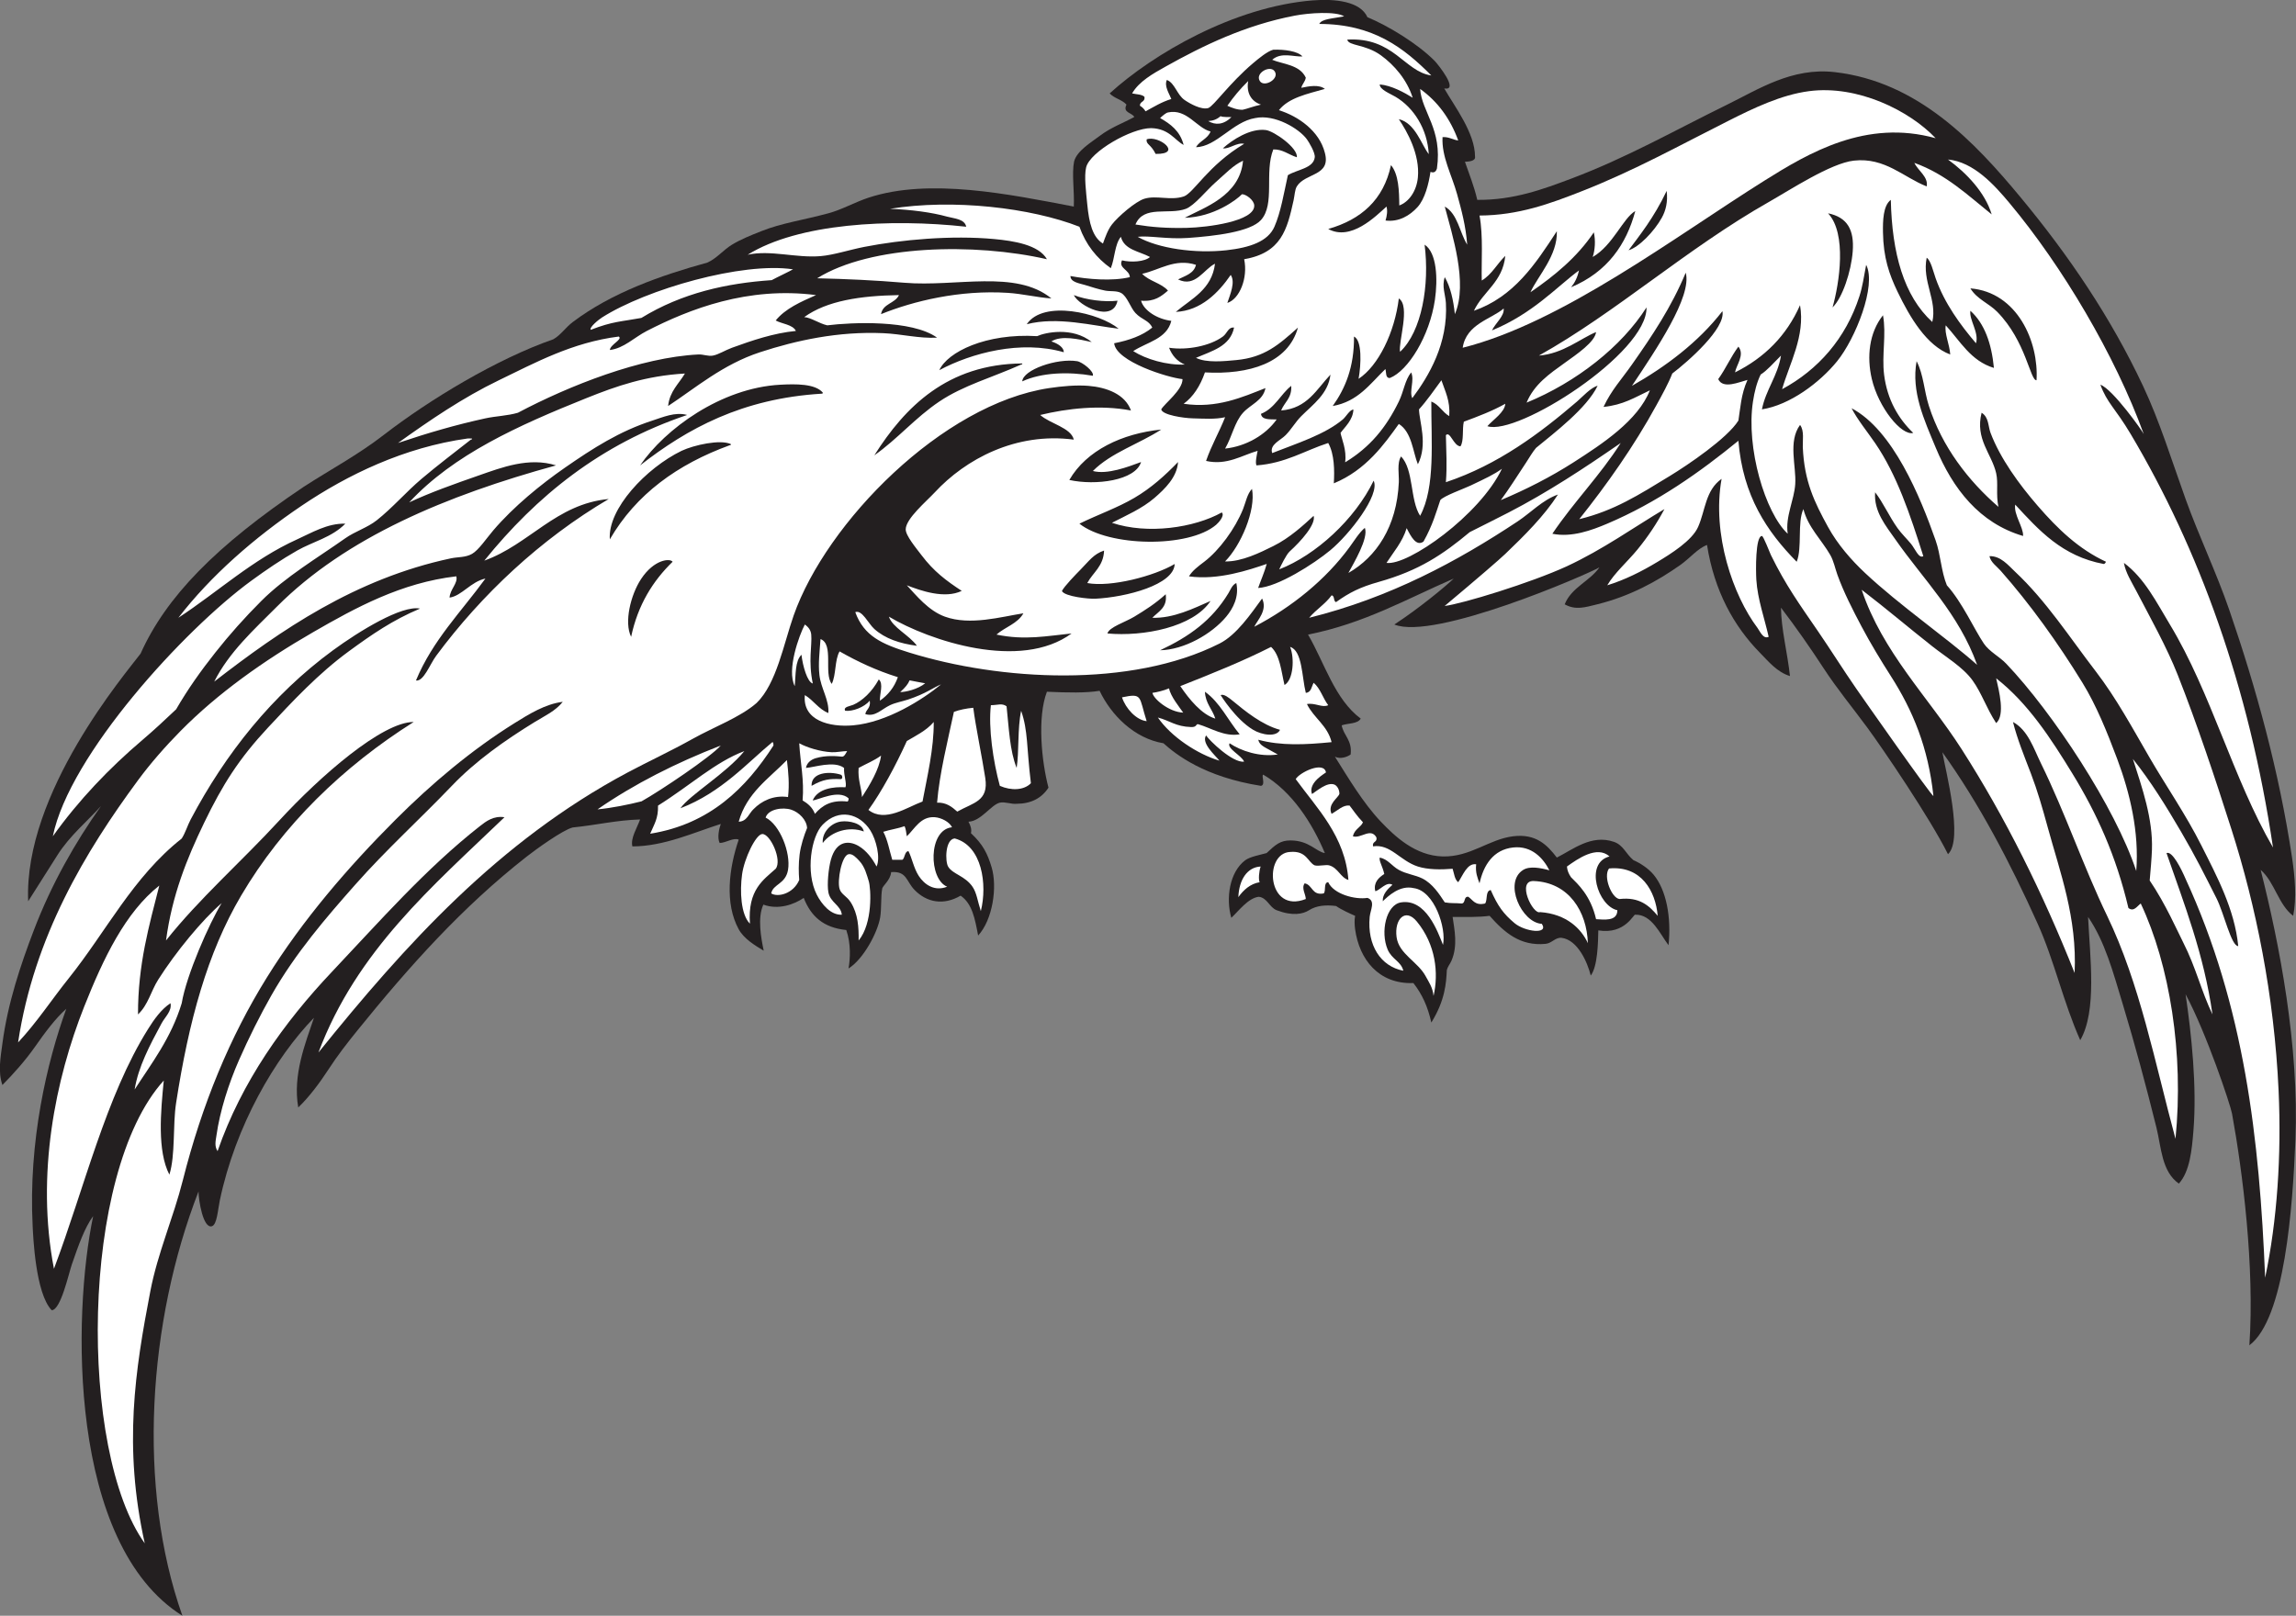 <?xml version="1.0" encoding="UTF-8" standalone="no"?>
<svg
   xmlns:dc="http://purl.org/dc/elements/1.1/"
   xmlns:cc="http://creativecommons.org/ns#"
   xmlns:rdf="http://www.w3.org/1999/02/22-rdf-syntax-ns#"
   xmlns:svg="http://www.w3.org/2000/svg"
   xmlns="http://www.w3.org/2000/svg"
   viewBox="0 0 741.387 521.853"
   height="521.853"
   width="741.387"
   xml:space="preserve"
   id="svg2"
   version="1.1"><rect x="0" y="0" width="741.387" height="521.853" fill="#808080" stroke="none"/><defs
     id="defs6" /><g
     transform="matrix(1.333,0,0,-1.333,0,521.853)"
     id="g10"><g
       transform="scale(0.1)"
       id="g12"><path
         id="path14"
         style="fill:#231f20;fill-opacity:1;fill-rule:evenodd;stroke:none"
         d="m 5278.01,1047.03 c -41.96,29.47 -42.49,88.2 -54.3,135.74 -24.83,100.07 -51.97,201.23 -81.44,298.64 -23.81,78.71 -43.35,152.25 -84.16,211.75 4.57,-97.22 21.99,-228.05 -19.01,-298.63 -41.39,93.12 -62.45,191.95 -103.16,282.35 -67.16,149.15 -141.4,290.53 -230.75,415.36 7.65,-44.28 51.58,-211.81 13.57,-247.04 -43.32,87.18 -158.43,256.47 -195.47,306.77 -35.68,48.44 -73,93.46 -105.88,143.89 -32.43,49.71 -66.84,99.03 -103.16,146.6 0.32,-51.27 15.93,-110.77 21.72,-165.61 -30.81,9.19 -51.57,34.83 -73.31,57.01 -62,63.25 -110.03,148.54 -127.59,260.62 -23.25,-8.81 -40.89,-31.78 -65.16,-48.86 -55.84,-39.31 -121.24,-75.33 -200.89,-95.02 -29.9,-7.39 -52.37,-14.63 -78.74,0 16.61,41.32 60.37,55.47 84.16,89.59 -29.25,-17.19 -400.32,-178.22 -496.81,-138.46 58.7,38.27 122.49,90.89 143.89,111.31 -113.72,-49.18 -216.89,-108.9 -352.93,-135.74 40.55,-69.85 64.43,-156.38 127.6,-203.61 -7.56,-13.26 -30.86,-10.78 -46.15,-16.3 5.04,-25.72 25.8,-35.71 21.71,-70.58 -8.59,-6.31 -24.89,-11.77 -38.01,-5.43 31.94,-50.58 67.74,-111.62 111.31,-157.45 34.21,-36 83.7,-82.41 149.31,-84.16 67.57,-1.83 112.17,41.65 171.04,48.86 55.37,6.79 82.24,-20.83 105.88,-51.58 38.95,19.48 83.73,56.97 138.45,38.01 22.63,-7.84 28.69,-29.04 47.08,-44.33 16.3,-7.04 35.85,-19.62 48.87,-35.21 30.8,-36.95 43.23,-103.08 36.13,-170.86 -20.95,27.62 -40.43,74.95 -80.49,73.93 -3.54,3.37 -24.01,-48.79 -89.59,-38 -0.67,-30.01 -1.52,-87.02 -18.33,-109.45 -8.05,32.32 -31.47,85.95 -70.15,91.37 -15.31,1.96 -23.85,-12.99 -39.12,-14.51 -62,-6.13 -100.11,27.83 -135.74,67.88 -27.14,-3.63 -58.79,-2.74 -89.59,-2.72 4.44,-31.19 12.93,-69.41 -2.71,-105.87 -3.91,-9.11 -8.99,-13.42 -11.34,-23.21 -1.57,-31.59 -4.23,-72.91 -37.53,-126.79 -8.67,39.29 -22.47,68.71 -43.43,95.7 -84.35,-3.13 -131.17,57.67 -141.18,130.31 -1.18,8.59 -2.13,22.32 0,32.58 -11.22,4.87 -32.75,14.48 -46.15,23.79 -25.19,3.2 -47.57,1.2 -65.57,-10.26 -14.5,-9.22 -39.63,-14.66 -78.31,0.04 -17.62,6.82 -23.12,30.57 -43.45,32.57 -25.91,-3.1 -49.13,-35.04 -66.43,-51 -13.43,47 -4.77,110.09 33.35,139.31 11.56,8.67 35.75,13.09 52.09,17.58 21.98,20.68 33.38,30.82 58.3,30.64 45.2,-0.32 61.74,-27.38 82.87,-30.64 -30.33,71.93 -79.1,148.94 -149.32,190.04 -5.2,-2.9 6.4,-24.66 -5.42,-27.15 -136.89,21.54 -205.87,75.86 -236.19,103.16 -70.84,11.81 -126.63,68.11 -154.75,127.13 -32.58,-5.43 -77.1,-4.58 -127.59,-2.25 -23.92,-62.32 -12.76,-169.93 3.77,-232.41 -16.44,-25.48 -42.27,-38.93 -77.08,-39.07 -12.24,-1.47 -28.59,5.51 -40.72,2.71 -21.1,-4.85 -45.88,-45.18 -76.02,-46.14 5.2,-9.58 8.26,-18.78 5.97,-27.76 29.25,-27.21 40.31,-49.91 50.13,-82.68 14.34,-47.85 2.5,-127.31 -32.65,-165.37 -7.73,40.24 -14.07,77.04 -42.45,96.63 -41.91,-24.54 -82.13,-16.12 -111.31,13.57 -20.88,21.25 -18.63,46.47 -57.01,43.43 -1.4,-19.86 -21.65,-33.66 -21.72,-40.71 -3.38,-16.87 -1.4,-48.54 -4.81,-68.87 -6.14,-36.64 -40.66,-101.59 -76.7,-123.89 4.27,23.22 6.1,59.84 -5.42,93.24 -55.96,5.57 -85.73,33.63 -103.1,77.8 -23.03,-15.9 -61.35,-29.72 -97.74,-16.29 -14.75,-31.65 -5.6,-81.01 0.85,-111.65 -20.93,12.52 -47.84,28.67 -60.58,51.92 -34.39,62.79 -23.67,148.15 0,217.19 -12.83,5.52 -30.34,-7.62 -46.15,-8.15 -6.37,12.83 -1.34,34.98 2.72,46.16 -65.4,-20.68 -137.25,-54.22 -214.09,-54.44 -5.12,19.69 11.42,44.9 18.62,65.3 -57.93,-1.78 -102.6,-13.17 -163.47,-19.45 -24.13,-6.26 -88.19,-52.5 -110.73,-70.14 -157.72,-123.51 -285.475,-267.16 -409.94,-420.81 -25.305,-31.23 -48.988,-61.72 -70.586,-95.01 -20.707,-31.94 -47.179,-67.56 -73.301,-92.31 -13.914,78.41 17.274,155.65 38.012,217.19 -94.715,-97.37 -190.265,-262.07 -228.051,-442.52 -4.902,-23.419 -6.718,-58.419 -19.004,-62.443 -21.285,-6.961 -32.484,62.673 -32.574,84.163 C 358.469,712.668 331.387,312.324 441.824,0 164.824,173.82 175.453,728.438 225.676,968.313 205.117,940.539 189.973,897.277 174.133,851.563 166.313,829.016 147.301,740.793 125.258,740.254 85.769,780.918 80.305,920.605 79.109,943.867 68.555,1149.57 113.805,1341.46 160.559,1470.55 c -26.567,-23.53 -51.985,-57.97 -76.016,-92.31 -23.191,-33.12 -52.352,-65.66 -78.731,-92.3 -11.16,32.15 -4.348,67.65 0,100.45 13.07,98.71 44.461,191.45 76.012,274.2 42.91,112.54 100.563,213.51 162.895,301.34 -30.485,-34.31 -76.082,-71.91 -105.887,-119.45 -24.074,-38.41 -42.902,-67.27 -70.578,-111.31 -11.242,263.11 237.476,553.6 272.312,600.06 61.43,136.93 181.789,260.91 395.532,404.43 64.539,41.67 130.98,77.09 192.754,124.88 111.638,86.35 275.098,184.88 411.468,232.29 18.44,10.53 29.2,28.21 47.34,41.91 94.09,71.02 212.88,112.81 325.78,143.88 22.72,9.99 38.89,30.81 59.72,43.43 21.69,13.15 45.86,22.73 70.59,32.58 50.02,19.96 101.2,26.73 162.89,43.44 33.53,9.09 64.44,27.11 97.74,38.01 147.31,48.23 340.82,8.12 496.81,-21.72 1.69,37.15 -5.28,79.75 0.71,109.31 6.85,25.84 40.72,45.81 61.73,61.73 28.49,21.59 58.44,31.69 84.16,46.15 -6.66,11.04 -28.69,10.07 -19,29.86 -10.6,12.03 -29.97,15.28 -40.73,27.15 105.55,96.17 301.38,209.96 491.38,225.33 54.42,4.41 115.91,-2.14 133.03,-40.72 48.6,-19.93 121,-63.53 162.89,-105.87 7.06,-7.14 60.5,-73.41 23.16,-66.66 23.93,-42.18 74.92,-108.03 74.55,-165.49 1.77,-10.82 -15.73,-11.83 -24.41,-12.19 10.34,-30.39 22.27,-59.19 29.86,-92.3 88.11,-0.97 160.67,26.18 228.05,51.58 134.02,50.5 249.76,116.55 377.37,179.17 75.83,37.22 157.07,90.63 260.61,78.73 201.19,-23.12 338.22,-168.39 450.68,-304.06 116.62,-140.7 218.02,-290.48 295.9,-456.09 40.69,-86.5 69.18,-179.61 103.18,-274.2 32.25,-89.76 74.74,-178.32 105.88,-268.76 65.34,-189.92 120.9,-392.3 152.02,-599.98 7.18,-47.9 11.36,-98.37 2.71,-141.17 -35.77,26.85 -44.88,81.94 -78.72,111.31 45.4,-178.95 93.46,-426.47 84.18,-654.37 -6.62,-162.73 -25.66,-433.511 -111.53,-497.496 12.95,190.02 -16.3,420.456 -42.06,561.516 -3.94,21.19 -61.67,194.35 -112.48,289 14.16,-96.17 27.84,-223.46 18.99,-331.21 -3.79,-46.23 -8.63,-98.2 -35.29,-127.6 v 0" /><path
         id="path16"
         style="fill:#ffffff;fill-opacity:1;fill-rule:evenodd;stroke:none"
         d="m 3119.72,3490.38 c -9.69,-43.78 -17.15,-89.7 -32.58,-124.88 -15.52,-35.4 -58.74,-50.64 -116.73,-57.01 -75.64,-8.3 -164.8,4.31 -214.48,32.57 26.88,3.64 71.69,-6.33 122.18,-2.71 64.8,4.64 150.54,14.63 176.46,43.44 34.75,38.63 7.77,115.53 29.86,171.03 22.93,0.56 36.07,-12.29 57.01,-19 3.06,22.43 -54.99,63.16 -74.77,65.89 -37.61,5.19 -81.75,-23.8 -104.4,-44.17 15.13,-2.62 33.94,14.98 51.58,10.86 -88.01,-52.51 -122.17,-119.54 -146.62,-127.61 -31.87,-10.51 -65.75,3.48 -95.01,-5.43 -21.89,-6.66 -64.37,-43.8 -78.72,-62.44 -10.16,-13.17 -16.16,-30.84 -21.72,-46.14 -24.97,14.96 -33.67,49.57 -38.01,95.02 -2.87,29.98 -7.92,68.36 -2.72,89.59 9.25,37.74 109.49,95.18 157.46,95.01 43.81,-1.15 56.92,-29.2 78.72,-40.72 -8.57,33.85 -32.14,51.02 -57,65.15 6.04,5.71 13.9,12.48 19.01,13.58 45.9,9.91 69.52,-37.78 103.16,-46.15 -6.62,-17.83 -26.36,-22.51 -35.29,-38.01 49.49,0.74 88.95,61.77 143.62,70.58 47.09,9.98 106.37,-25.62 125.15,-51.57 4.4,-6.11 20.29,-31.91 19,-43.44 -3.03,-27.04 -42.7,-29.55 -65.16,-43.44 z m -320.36,51.58 c 67.46,-1.01 7.43,46.04 -21.71,35.3 -1.92,-12.69 9.91,-11.17 21.71,-35.3 v 0" /><path
         id="path18"
         style="fill:#ffffff;fill-opacity:1;fill-rule:evenodd;stroke:none"
         d="m 3087.14,3742.86 c 14.19,-18.15 -24.5,-41.05 -35.28,-24.44 -12.28,18.9 23.75,39.18 35.28,24.44 v 0" /><path
         id="path20"
         style="fill:#ffffff;fill-opacity:1;fill-rule:evenodd;stroke:none"
         d="m 3054.57,3661.41 c -20.61,-4.72 -33.11,-10.12 -44.52,-12.48 -12.73,-0.3 -25.62,4.52 -36.94,9.68 15.58,22.4 31.33,41.13 50.52,59.91 -5,-28.34 7.11,-49.27 30.94,-57.11 v 0" /><path
         id="path22"
         style="fill:#ffffff;fill-opacity:1;fill-rule:evenodd;stroke:none"
         d="m 2750.5,3370.92 c 20,47.92 80.65,22.44 122.18,38.01 20.6,7.73 50.71,45.59 71.08,63.43 26.06,22.83 42.2,41.08 67.37,53.31 -7.41,-85.21 -93.83,-113.48 -141.18,-138.45 70.08,1.58 126.24,43.94 138.46,57 9.15,0.65 29.34,-13.83 29.86,-27.14 1.53,-38.74 -114.62,-53.21 -162.89,-54.3 -49.87,-1.13 -85.46,1.71 -124.88,8.14 v 0" /><path
         id="path24"
         style="fill:#ffffff;fill-opacity:1;fill-rule:evenodd;stroke:none"
         d="m 3771.28,3354.63 c -51.78,-79.43 -103.78,-158.64 -200.9,-192.74 22.39,47.29 69.83,69.54 76.01,133.02 -19.83,-19.07 -32.61,-45.2 -57,-59.73 -1.26,43.56 3.91,108.25 -5.43,157.47 94.42,0.53 170.34,28.41 249.76,59.72 127.29,50.18 236.65,111.21 355.64,171.04 58.05,29.18 125.18,61.73 192.76,70.58 117.85,15.45 243.15,-46.99 306.77,-114.02 -168.2,46.75 -306.78,-34.99 -415.37,-103.17 -217.43,-136.52 -489.93,-344.09 -730.29,-404.51 8.43,57.81 70.14,69.5 99.26,95.14 2.2,-18.51 -20.36,-35.72 -28.33,-53.11 99,40.62 157.64,106.17 210.7,145.3 -3.47,-16.46 -10.07,-29.76 -19.02,-40.72 88.09,37.02 134.05,104.35 155.48,184.6 -29.58,-16.68 -54.01,-83 -103.17,-111.31 5.65,16.73 7.19,40.4 2.72,59.74 -40.67,-60.77 -96.1,-105.77 -153.56,-145.2 17.76,39.32 66.04,88.75 63.97,147.9 z m 266.04,97.74 c -30.88,-65.52 -67.36,-110.13 -92.29,-143.88 25.02,7.31 61.83,45.3 80.48,78.77 9.77,17.54 14.94,38.48 11.81,65.11 v 0" /><path
         id="path26"
         style="fill:#ffffff;fill-opacity:1;fill-rule:evenodd;stroke:none"
         d="m 396.742,1296.8 c -7.488,-75.3 -16.199,-170.58 13.574,-228.05 14.872,47.61 7.887,119.45 16.289,173.75 30.774,198.82 75.637,363.31 157.461,502.25 100.973,171.44 247.289,313 418.084,420.79 -75.861,0.36 -226.56,-131 -325.771,-238.9 -91.383,-99.37 -194.539,-189.79 -274.199,-290.49 14.617,109.62 50.457,198.38 92.297,285.06 44.683,92.58 84.492,155.33 154.746,230.76 59.031,63.36 122.054,130.9 195.468,184.61 56.176,41.08 105.914,75.55 172.719,103.68 -43.914,8.94 -147.422,-54.6 -210.726,-100.97 C 659.348,2231.35 546.355,2089.04 461.902,1929.36 453.926,1914.28 449.48,1897.81 440.188,1883.2 321.93,1789.8 257.766,1658.38 165.98,1543.84 126.156,1494.14 88.637,1436.87 43.816,1389.1 c 38.723,256.72 163.45,463.02 290.493,635.27 30.574,41.46 66.39,82.19 103.156,119.45 90.277,91.49 200.969,169.99 320.351,238.91 103.903,59.97 214.395,120.36 347.504,135.74 4.66,-16.48 -15.33,-31.7 -16.3,-51.58 29.55,4.11 51.63,38.75 86.88,46.15 -58.29,-80.17 -127.71,-149.2 -168.32,-247.05 18.67,-2.87 33.67,39.2 48.87,59.73 109.91,148.41 253.06,282.89 418.08,380.07 -127.55,-11.83 -192.15,-110.09 -301.34,-149.31 125.75,155.68 280.75,282.12 491.38,352.93 -28.88,8.14 -59.43,-5.6 -84.16,-13.58 -80.07,-25.85 -144.4,-67.32 -211.75,-114.02 -58.29,-40.41 -124.5,-94.35 -173.75,-152.03 -16.31,-19.1 -35.49,-47.95 -51.59,-57.01 -16.04,-9.04 -33.61,-7.03 -51.58,-10.86 -230.912,-49.26 -411.326,-173.49 -572.83,-298.63 35.961,71.55 96.383,126.09 152.031,181.88 167.543,168 411.129,269.36 675.989,342.08 -65.32,20.53 -130.95,-4.77 -187.32,-24.44 -59.1,-20.62 -116.91,-41.09 -168.317,-65.15 107.567,116.08 264.137,186.32 428.947,252.48 73.99,29.7 143.92,54.03 238.9,59.73 -14.75,-25.07 -36.84,-42.81 -40.72,-78.74 66.27,43.6 132.52,100.87 222.62,130.31 87.91,28.74 189.32,50.96 298.63,46.16 44.84,-1.97 86.02,-13.16 130.31,-10.86 -60.94,43.88 -206.96,37.19 -266.05,29.86 -19.93,4.54 -39.7,19.02 -55.82,19.94 55.23,39.78 136.13,51.78 229.57,53.36 -9.43,-20.43 -39.26,-20.47 -43.44,-46.15 78.26,31.67 190.57,59.01 306.77,51.58 36.07,-2.31 71.16,-11.14 105.88,-13.57 -86.2,70.68 -231.15,27.49 -355.64,38.01 -72.79,6.14 -139.77,9.15 -211.76,10.85 129.61,81.14 381.52,86.21 556.55,46.16 -19.68,34.98 -80.71,44.5 -127.6,48.87 -102.9,9.58 -225.02,-1.36 -314.92,-19.01 -36.18,-7.1 -73.79,-19.59 -105.29,-22.31 -59.48,-5.14 -121.8,15.54 -177.06,3.31 122.01,76.11 344.47,88.12 529.4,67.87 -3.8,19.11 -29.09,19.68 -46.16,24.43 -37.33,10.4 -87.7,17.05 -138.45,19 153,24.72 341.48,2.48 458.81,-43.43 15.48,-43.34 41.63,-76.01 76.01,-100.46 9.86,23.63 9.22,57.75 24.43,76.02 8.13,-31.69 44.65,-34.99 70.58,-48.87 -12.68,-11.76 -46.71,-13.54 -67.86,-8.14 -9.43,-19.21 18.41,-22.67 19,-40.72 -43.55,-10.33 -102.17,-5.03 -143.88,2.72 -0.27,-14.96 22.77,-17.87 35.29,-21.73 14.96,-4.59 32.93,-10.47 48.86,-13.57 12.19,-2.37 27.35,0.11 38.01,-5.43 15.33,-7.96 23.08,-36.01 35.29,-48.87 16.35,-17.19 32.19,-17.13 40.73,-35.29 -23.92,-19.52 -56,-30.88 -92.31,-38 4.64,-44.45 130.51,-83.46 165.6,-86.88 0.3,-26.69 -43.43,-58.82 -51.57,-73.3 2.6,-13.73 54.57,-21.2 76.01,-21.72 27.52,-0.66 54.49,-2.82 78.73,2.72 -14.42,-36.28 -33.16,-68.2 -46.16,-105.88 50.61,-11.56 87.36,13.89 124.9,24.43 -1.96,-10.05 -6.24,-28.4 -2.73,-35.29 70.77,5.24 116.27,35.77 173.76,54.29 15.09,-27.05 15.37,-66.7 13.56,-97.73 78.3,32.17 122.92,95.77 157.46,143.89 31.7,-19.68 34.09,-68.12 46.16,-97.74 24.68,48.46 3.26,103.95 2.72,133.03 18.56,20.4 38.17,48.62 54.29,70.58 8.78,-26.52 21.6,-48.99 19,-86.87 -16.76,9.48 -24.54,27.94 -43.43,35.29 -0.54,-95.05 10.32,-207.32 -27.15,-276.91 -24.8,38.54 -15.12,111.57 -46.14,143.89 -10.41,-15.91 -4.63,-44.1 -5.45,-62.44 -4.74,-108.05 -54.76,-181.23 -122.15,-219.91 12.4,23.23 49.58,84.53 39.86,109.27 -13.62,-11.19 -25.79,-31.3 -37.16,-46.83 -57.33,-78.27 -139.24,-145.14 -230.76,-192.75 8.02,16.43 32.67,40.09 19,68.36 -27.43,-37.36 -61.66,-88.19 -103.15,-109.08 -215.72,-108.63 -531.56,-90.18 -752.01,-21.72 -65.81,20.44 -109.14,39.71 -130.31,97.74 16.11,6.8 31.77,-27.88 46.15,-40.73 26.17,-23.39 61.41,-35.23 103.16,-40.72 -18.48,25.86 -59.07,44.07 -67.87,70.58 98.65,-58.69 318.7,-131.79 442.52,-40.72 -59.5,-5.98 -113.22,-17.12 -181.89,-2.71 20.61,18.29 51.32,26.5 65.15,51.58 -54.57,-8.52 -128.88,-30.24 -190.04,-8.15 -39.86,14.41 -69.5,51.46 -92.3,76.02 33.83,-13.23 91.62,-33.52 133.02,-13.57 -37.58,24.7 -67.53,46.86 -97.73,86.87 -13.01,17.24 -38.26,47.21 -38.01,62.44 0.43,25.82 50.25,67.67 70.59,89.59 74.21,79.99 195.96,146.21 336.64,127.6 -7.04,29.17 -57.5,38.42 -81.45,59.73 66.09,15.94 145.33,25.06 219.9,10.86 -14.33,39.72 -59.11,56.13 -103.16,59.72 -29.08,2.37 -64.01,-0.78 -95.02,-5.43 -258.47,-38.74 -539.68,-325.27 -618.98,-551.11 -24.23,-68.98 -41.34,-164.75 -89.59,-211.75 -39.54,-34.74 -104.37,-58.67 -154.75,-86.88 -52.93,-29.64 -108.2,-55.21 -157.45,-81.45 -313.18,-166.85 -539.174,-418 -749.299,-678.7 92.922,247.33 277.139,403.39 450.659,570.12 -26.56,4 -44.35,-9.66 -59.73,-21.72 -131.13,-102.98 -242.148,-230.01 -358.351,-352.93 -116.258,-122.98 -218.602,-266.2 -276.906,-434.38 -8.211,12.3 -4.504,25.39 -2.723,38.01 8.449,59.8 29.793,126.09 54.297,181.89 24.008,54.67 51.531,109.57 78.734,157.47 58.227,102.48 133.18,189.11 203.613,268.76 74.645,84.43 157.076,159.07 233.476,238.91 58.18,60.81 128.51,110.19 200.9,154.74 23.78,14.64 50.3,26.57 67.87,48.87 -42.5,-5.3 -81.67,-29.72 -116.74,-51.58 C 1142.22,2097.82 1045.41,2016.04 958.715,1929.36 844.027,1814.67 733.891,1687.11 646.516,1546.56 557.02,1402.63 489.379,1239.33 442.898,1055.18 419.859,963.918 381.949,878.996 364.172,786.406 327.191,593.879 298.43,410.625 350.637,175.449 190.984,397.402 193.004,1072.36 396.742,1296.8 Z M 1920.94,3262.34 c -6.42,-4.07 -40.03,-19.89 -51.53,-26.23 -108.59,-7.43 -216.51,-30.7 -315.76,-91.57 -47.17,-8.77 -69.7,-8.06 -122.55,-28.81 -4.45,5.52 18.57,24.4 27.15,29.87 107.59,68.51 339.86,135.22 462.69,116.74 z m 55.84,-62.45 c -36.84,-16.24 -74.51,-32.71 -97.74,-61.51 14.43,-8.2 41.73,-9.88 48.87,-25.36 -53.7,-5.14 -106.45,-23.19 -154.75,-40.73 -16.07,-5.83 -32.64,-16.49 -46.15,-19 -11.88,-2.21 -23.16,3.31 -35.29,2.72 -139.5,-6.88 -312.74,-75.39 -437.09,-141.18 -24.79,-7.42 -53.7,-8.11 -78.73,-13.57 -71.58,-15.62 -138.96,-35.19 -211.755,-59.73 76.735,54.93 156.905,109.84 244.335,152.03 87.18,42.08 177.68,91.76 290.49,105.89 9.88,-7.07 -20.31,-18.94 -21.72,-32.58 33.72,3.85 59.29,30.59 89.59,46.15 103.48,53.12 244.61,108.25 409.94,86.87 z m -833.46,-347.5 c 0.5,-2.31 -1.06,-2.56 -2.71,-2.71 -37.28,-29.25 -81.53,-62.9 -119.46,-95.02 -37.689,-31.93 -70.212,-70.11 -108.587,-100.45 -22.602,-17.87 -52.719,-26.97 -76.016,-43.44 -67.016,-47.36 -145.031,-93.45 -203.613,-152.03 -40.235,-40.23 -76.903,-81.36 -111.301,-124.88 -35.301,-44.66 -66.434,-88.31 -95.028,-137.68 -26.734,-25.36 -54.121,-50.84 -81.437,-74.07 -80.141,-68.15 -154.422,-145.55 -217.195,-233.48 40.312,197.49 318.492,500.62 480.535,618.98 35.68,26.07 72.836,51.41 111.301,73.3 38.011,21.63 84.144,31.84 116.738,65.16 -43.543,1.17 -81.488,-22.12 -116.738,-38.01 -107.762,-48.61 -192.25,-127.46 -287.766,-190.04 78.605,101.99 183.926,194.03 298.625,271.48 111.41,75.23 248.555,141.52 401.792,162.89 3.56,0.5 7.3,-0.38 10.86,0 z M 536.965,1726.64 c -30.067,-48.96 -85.262,-173.82 -96.777,-242.52 -25.493,-84.24 -73.161,-145.73 -114.028,-209.04 8.852,55.06 36.617,107.15 65.156,160.17 8.707,16.18 25.395,29.65 21.719,48.87 -22.543,-14.63 -39.777,-39.28 -54.301,-62.44 C 256.316,1258.32 203.879,1034.7 130.691,840.703 c -44.093,228.587 3.7,459.877 73.301,635.277 46.61,117.45 99.77,228.38 181.891,293.2 -24.578,-96.68 -51.844,-190.68 -51.574,-312.21 24.695,23.3 31.238,56.29 48.867,84.16 42.094,66.58 107.078,145.5 153.789,185.51 z m 2561.815,808.72 c 4.07,8.71 16.87,35.75 25.33,43.4 26.95,24.36 63.95,65.63 58.06,86.31 -23.84,-21.88 -57.83,-53.59 -97.74,-73.3 -31.88,-15.74 -76.2,-38.02 -116.94,-37.28 37.7,37.83 75.18,123.5 65.36,175.74 -11.54,-11.37 -15.24,-32.76 -21.72,-48.87 -19.22,-47.79 -57.81,-100.11 -94.03,-127.6 -14.31,-10.86 -28.75,-21.47 -36.96,-35.36 70.83,-9.98 145.34,15.51 188.36,30.11 -5.86,-21.16 -15.03,-41.49 -20.82,-58.28 47.28,2.39 134.7,58.13 174.87,91.43 46.27,38.35 121.18,134.16 104.97,168.57 -45.52,-93.84 -140.08,-180.4 -228.74,-214.87 z m -128.37,-114.63 c 16.5,19.82 31.64,48.43 24.43,81.45 -9.86,-4.04 -14.23,-16.55 -19.01,-24.43 -39.99,-66.09 -95.26,-105.43 -165.6,-138.46 57.76,1.12 124.79,38.99 160.18,81.44 z m -24.44,222.62 c 5.97,5.1 21.8,22.67 13.57,29.86 -66.02,-36.98 -179.72,-54.1 -266.04,-25.03 33.67,17.31 73.09,34.34 103.16,60.33 25.22,21.79 54.63,50.31 57,86.87 -31.35,-32.45 -65.03,-62.92 -105.87,-86.87 -41.34,-24.25 -87.87,-40.41 -133.02,-62.44 70.59,-56.19 264.59,-59.59 331.2,-2.72 z m -154.74,-225.33 c 16.04,15.85 36.97,25.36 32.57,57.01 -25.33,-22.87 -49.72,-38.32 -76.01,-54.3 -21.85,-13.27 -61.42,-25.48 -65.15,-40.72 87.06,-7.99 207.72,15.13 249.76,78.73 -41.02,-17.87 -89.58,-42.45 -141.17,-40.72 z m -157.46,84.16 c 13.89,25.94 39.29,40.34 40.72,78.73 -25.38,-8.41 -36.33,-25.16 -57.01,-46.15 -11.58,-11.75 -39.37,-40.24 -45.13,-51.93 7.02,-13.58 65.92,-19.36 80.42,-18.66 75.75,3.69 191.19,33.97 192.75,84.16 -49.97,-29.5 -154.82,-56.81 -211.75,-46.15 z m -43.44,249.77 c 63.59,-14.08 160.26,-1.5 173.75,43.43 -31.72,-11.72 -81.75,-31.02 -116.74,-21.72 44.16,44.52 111.85,65.52 165.61,100.45 -94.57,-9.54 -181.21,-50.44 -222.62,-122.16 z m -103.16,377.36 c 74.49,19.23 160.33,-3.77 222.61,-10.86 -45.76,37.92 -182.14,70.91 -222.61,10.86 z m 114.02,70.58 c 12.58,-26.47 94.72,-68.08 105.88,-13.58 -31.1,-3.78 -75.41,1.7 -105.88,13.58 z m 8.15,-160.17 c -48.81,7.9 -131.51,-20.89 -133.03,-48.87 46.68,21.56 112.2,23.9 171.03,13.58 3.56,10.31 -25.35,33.23 -38,35.29 z m -97.04,60.69 c -123.98,7.52 -216.95,-38.32 -236.89,-82.41 78.09,41.77 197.66,73.49 301.35,43.43 0.71,11.19 -13.83,21.13 -29.97,26.19 24.4,15.38 65.94,5.53 97.84,-1.55 -46.68,37.89 -113.68,23 -132.33,14.34 z m -394.35,-288.74 c 56.22,39.48 99.12,91.13 157.46,130.31 58.62,39.36 127.57,57.93 198.18,89.59 1.66,0.15 3.22,0.41 2.72,2.72 -181.2,-1.61 -284.01,-105.11 -358.36,-222.62 z M 1889.9,2982.7 c -143.22,-7.76 -278.77,-107.07 -339.35,-195.46 114.91,89.6 247.07,161.96 439.8,173.75 1.66,0.15 3.21,0.4 2.72,2.71 -18.48,21.69 -65.71,21.04 -103.17,19 z M 1651,2822.53 c -85.78,-41.74 -179.33,-140.74 -173.75,-214.47 63.48,109.36 163.79,181.9 290.48,228.05 1.66,0.15 3.22,0.4 2.72,2.71 -25.52,11.95 -89.09,-2.03 -119.45,-16.29 z m -21.72,-268.77 c -5.67,8.74 -44.63,6.5 -76.58,-42.17 -24.86,-37.88 -41.36,-104.43 -23.87,-139.72 16.4,77.72 52.8,135.43 100.45,181.89 v 0" /><path
         id="path28"
         style="fill:#ffffff;fill-opacity:1;fill-rule:evenodd;stroke:none"
         d="m 4789.35,2303.99 c -77.46,68.3 -187.26,143.63 -271.49,222.62 -32.79,30.75 -66.29,68.84 -89.6,111.31 -33.18,60.5 -57.56,110.35 -61.19,193.49 -0.64,14.91 4.07,40.48 -6.68,53.85 -29.57,-40.32 -8.83,-99.56 -11.62,-143.17 -2.51,-39.29 -24.38,-78.62 -18.24,-120.46 -54.39,50.54 -101.45,207.96 -84.15,320.35 3.62,23.53 9.23,46.34 18.65,65.4 15.07,9.27 30.61,27.48 49.22,45.91 -7.81,-49.2 -36.81,-82.61 -46.15,-130.28 67.54,10.45 139.91,64.68 181.89,116.31 44.37,54.56 96.29,183.67 70.58,233.88 -5.97,-31.2 -8.71,-52.43 -16.29,-76.03 -33.05,-102.78 -100.48,-178.53 -187.32,-225.32 17.68,62.14 56.33,128.57 43.43,203.61 -32.71,-74.06 -86.18,-127.38 -157.46,-162.89 3.18,18.43 24.12,42.27 8.14,62.44 -18.2,-24.33 -30.95,-54.09 -48.85,-78.73 11.33,-25.09 50.83,-7 70.89,-1.91 -15.88,-34.98 -17.38,-70.01 -22.04,-98.54 -26.9,-43.11 -123.22,-108.04 -165.38,-133.76 -76.88,-46.93 -135.32,-84.44 -220.12,-105.14 66.41,83.27 132.41,176.37 187.33,276.91 13.72,25.11 28.72,52.01 38.01,76.02 38.18,28.97 129.89,109.49 121.45,151.08 -58.32,-75.3 -137.05,-134.29 -219.18,-180.95 58.45,87.75 146.11,216.62 130.3,274.19 -34.7,-83.52 -81.07,-152.55 -130.3,-222.61 -26.36,-37.48 -49.22,-61.11 -68.82,-102.63 47.57,4.78 74.77,22.47 112.25,40.19 -28.9,-73.37 -115.67,-130.03 -184.13,-173.99 -56.55,-36.32 -116.37,-66.51 -176.94,-92.07 19.09,25.78 38.44,56.4 61.45,91.32 7.16,10.88 15.88,26.06 23.94,35.29 43.95,36.23 123.05,96.16 149.1,150.48 -16.4,-4.07 -37.39,-27.47 -49.89,-38.18 -88.95,-76.26 -190.37,-152.89 -317.63,-195.46 3.09,40.86 0.78,72.03 0,114.02 10.4,10.67 18.44,-26.34 35.3,-27.15 8.85,13.77 3.8,41.43 8.14,59.73 35.03,12.92 69.71,26.2 100.44,43.43 -1.31,-20.42 -28.9,-38.03 -43.43,-54.29 71.96,-24.64 388.4,177 385.51,287.77 -60.06,-94.75 -169.32,-181.01 -290.49,-230.76 18.27,44.46 55.58,69.9 92.11,96.12 29.32,21.06 73.58,50.92 76.21,74.91 -38.44,-15.85 -79.78,-52.35 -138.46,-57.01 186.19,104 358.2,259.41 556.55,371.94 51.59,29.28 150.5,94.23 206.31,100.44 75.78,8.44 120.76,-40.85 176.48,-62.44 4.53,23.01 -21.2,38.26 -29.87,57.01 76.64,-27.43 129.55,-78.59 187.33,-124.88 -15.94,52.89 -60.81,100.23 -105.88,133.03 62.29,-5.86 112.33,-61.62 149.31,-105.88 127.25,-152.3 255.56,-368.39 324.94,-559.43 -2.52,6.56 -75.35,109.32 -105.04,119.62 16.18,-44.52 36.07,-56.79 73.3,-119.45 165.21,-277.96 287.02,-612.04 344.79,-1001.77 -96.84,166.66 -149.51,374.33 -249.76,540.25 -32.32,53.47 -61.39,112.23 -111.32,149.31 3.95,-23.75 18.48,-46.04 29.86,-67.86 33.95,-65.04 73.96,-136.4 100.45,-203.62 47.17,-119.63 89.71,-247.45 130.32,-374.64 58.61,-183.59 103.53,-401.59 114.02,-632.56 7.16,-157.4 -3.4,-314.497 -32.58,-453.376 -13.7,337.536 -50.29,656.966 -192.74,966.486 -10.21,23.81 -32.3,68.47 -46.17,62.44 43.04,-124.38 90.49,-244.34 111.31,-390.94 -27.11,56.45 -40.43,114.66 -70.58,173.75 -13.1,25.66 -43.74,95.59 -81.48,150.72 2.07,24.04 4.72,52.97 5.46,74.61 2.59,75.06 -23.65,149.53 -46.14,219.9 42.68,-53.42 80.59,-114.53 116.73,-176.46 35.35,-60.59 56.04,-102.36 85.89,-161.39 18.03,-35.67 35.83,-116.54 52.58,-115.52 -8.84,89.3 -51.57,168.68 -89.6,244.33 -37.41,74.39 -84.95,142.97 -124.89,211.76 -40.9,70.46 -80.99,144.86 -130.31,209.04 -64.23,83.6 -120.2,170.93 -195.47,241.62 -17.35,16.3 -35.16,38.79 -62.43,38.01 3.22,-15.22 17.52,-24.39 27.15,-35.3 70.77,-80.15 138.52,-174.27 198.17,-271.48 33.4,-54.4 59.08,-117.69 84.17,-184.61 31.05,-82.79 53.5,-177.3 46.14,-271.48 -50.7,153.78 -202.42,384.2 -314.92,502.24 -16.56,17.38 -41.03,29.29 -54.29,48.87 -23.02,33.99 -52.52,100.23 -89.59,141.17 -13.93,34.11 -14.86,73.61 -27.15,108.59 -37.55,106.88 -103.61,267.57 -203.61,320.36 13.7,-26.93 39.03,-58.14 57.01,-84.45 52.84,-77.27 84.5,-172.35 116.74,-273.91 -10.94,-6.73 -20.05,18.04 -29.86,29.86 -10.42,12.54 -23.22,24.87 -32.58,38.01 -20.34,28.54 -35.02,62.16 -54.3,86.87 -3.63,-46.51 26.16,-81.45 48.87,-114.02 68.35,-98.05 153.84,-180.19 198.19,-304.07 z m -1151.1,475.1 c -53.23,-112.15 -227.52,-235.61 -279.62,-228.05 15.48,24.15 38.85,50.85 48.86,84.17 10.24,-20.19 23.15,-45.17 40.72,-32.58 22.25,39.37 31.26,72.79 40.73,100.44 7.45,9.87 57.76,27.87 73.29,35.3 36.89,17.64 57.13,26.82 76.02,40.72 z m 1045.22,-792.73 c -3.24,-2.55 -172.34,238.95 -187.34,260.62 -31.63,45.77 -61.36,93.35 -92.29,138.47 -44.71,65.19 -78.37,111.72 -114.03,184.6 -2.56,5.24 -18.13,46.18 -21.71,46.16 -16.16,-0.1 -14.88,-85.14 -13.58,-105.88 2.98,-47.71 20.13,-94.46 29.87,-138.46 -13.46,-6.28 -21.1,13.68 -27.16,21.72 -58.81,78.12 -110.84,226.27 -86.87,361.07 -39.57,-28.06 -39.1,-76.54 -57.01,-116.74 -14.74,-33.1 -66.08,-65 -97.74,-84.16 -39.22,-23.74 -80.23,-44.16 -122.17,-57.01 17.65,30.19 48.49,56.61 73.31,86.87 24.78,30.23 46.93,63.31 65.15,97.74 -74.05,-44.08 -149.38,-98.13 -236.19,-138.46 -87.78,-40.42 -253.87,-91.17 -296.18,-96.25 81.72,68.39 133.6,113.4 146.86,126.12 46.34,44.39 94.14,91.81 127.61,143.88 -37.61,-13.34 -65.37,-43.69 -97.74,-65.16 -145.21,-96.29 -308.64,-184.74 -504.96,-233.47 16.41,19.8 39.12,33.27 54.3,54.3 8.26,-0.8 3.75,-14.36 10.86,-16.29 31.92,22.92 58.04,36.17 103.16,48.86 98.25,27.65 155.32,66.29 220.65,120.69 32.04,16.21 61.23,30.57 94.27,47.63 94.09,48.6 182.72,106.94 271.48,168.32 -49.87,-78.62 -113.96,-143.03 -165.6,-219.9 46.73,-9.59 95.6,8.57 133.02,24.44 120.52,51.11 224.97,125.09 317.63,200.89 10.87,-133.93 69.37,-220.22 141.19,-293.2 13.91,34.04 1.05,94.87 16.29,127.6 10.89,-43.57 44.2,-74.74 65.15,-111.31 8.16,-14.23 11.53,-32.04 17.28,-48 15.29,-42.3 37.06,-84.89 58.74,-125.75 21.76,-41.03 46.85,-82.35 70.57,-119.45 53.53,-83.7 90.8,-173.78 103.18,-290.49 z m 586.39,-830.73 c -50.45,186.73 -86,375.07 -165.59,540.25 -57.67,119.64 -101.27,249.17 -160.19,369.21 -17.74,36.16 -31.31,80.63 -67.87,100.45 10.58,-41.87 27.16,-82.32 43.44,-124.88 16.04,-41.94 28.1,-84.07 40.73,-130.31 29.85,-109.28 71.43,-218.31 65.15,-352.93 -77.23,193.89 -167.86,377.15 -274.19,542.96 -80.73,125.88 -191.31,234.67 -241.62,385.51 61.54,-47.27 110.05,-88.87 171.61,-137.45 31.86,-25.16 74.24,-50.33 97.15,-82.45 22.49,-31.51 33,-66.23 57.01,-103.16 22.2,19.3 6.85,78.32 0,108.58 77.1,-60.3 132.35,-145.36 184.61,-230.75 59.16,-96.66 105.79,-198.87 135.74,-325.78 13.09,-10.22 21.18,4.59 29.87,10.86 70,-148.35 104.9,-363.52 84.15,-570.11 z M 4935.94,2689.5 c -45.09,52.11 -90.55,114.49 -114.03,176.47 -6.19,16.36 -3.95,37.98 -21.7,48.86 -16.19,-64.19 24.52,-99.23 35.28,-146.6 5.53,-24.3 -0.99,-50.65 5.44,-81.44 -72.53,62.74 -136.54,145.32 -168.33,244.33 -12,37.4 -12.76,75.73 -29.85,108.6 -13.36,-74.18 18.3,-141.92 46.14,-209.04 41.61,-100.36 106.3,-183.48 211.77,-214.47 1.41,20.72 -23.39,52.4 -19.02,76.01 57.32,-62.14 113.72,-125.19 214.47,-143.89 3.06,0.58 4.23,3.02 5.43,5.43 -65.85,30.58 -116.4,78.88 -165.6,135.74 z m -162.88,526.68 c 15.96,-26.43 44.37,-35.82 65.14,-57.01 69.79,-71.18 79.44,-166.63 95.03,-165.61 5.83,92.83 -46.27,213.24 -160.17,222.62 z m 0,-54.29 c -3.53,-21.94 21.43,-52.52 13.56,-78.73 -37.79,44.34 -76.35,96.73 -97.73,157.45 -5.98,16.98 -11.69,43.08 -21.71,49.83 -11.69,-57.48 25.96,-102.67 13.57,-155.7 -69.09,63.03 -97.66,166.58 -100.46,295.92 -18.91,-13.89 -19.41,-51.8 -18.99,-78.73 0.93,-61.29 15.01,-101.74 35.29,-143.89 29.91,-62.16 70.42,-130.7 127.59,-152.03 -1.3,24.05 -14.46,50.65 -10.85,70.58 35.15,-38.14 60.39,-86.21 116.73,-103.17 -5.8,59.36 -22.74,107.58 -57,138.47 z M 4564,3007.14 c -5.95,48.13 5.91,97.61 -2.7,143.89 -33.77,-42.71 -39.5,-100.71 -27.13,-153.98 16.18,-69.67 72.26,-138.79 100.42,-131.08 -35.55,33.9 -63.02,80.18 -70.59,141.17 z m -76,298.63 c 3.95,52.17 -12.89,82.61 -59.74,92.3 46.06,-49.48 27.49,-169.15 10.87,-228.04 23.85,22.76 45.16,86.91 48.87,135.74 v 0" /><path
         id="path30"
         style="fill:#ffffff;fill-opacity:1;fill-rule:evenodd;stroke:none"
         d="m 3225.6,2116.67 c -63.7,-6.22 -122.29,-9.25 -177.61,5.86 3.43,-15.4 17.1,-18.02 47.29,-35.72 -43.82,-6.7 -89.14,8.58 -116.73,27.15 -7.5,-12.69 29.47,-29.78 35.14,-44.58 -28.04,-3.27 -83.51,50.81 -92.16,63.58 -12.08,-18.62 21.74,-47.77 32.45,-61.15 -53.18,15.62 -117.61,58.32 -149.18,104.59 29.99,-8.02 42.75,-21.84 80.56,-23.14 14.89,-0.52 10.66,7.93 17.18,6.85 31.01,-8.95 63.03,-30.88 100.44,-24.43 -28.37,34.07 -47.65,77.23 -84.15,103.16 0.98,-27.97 18.42,-42.92 25.13,-65.15 -33.17,9.93 -63.28,46.91 -84.86,78.73 75.21,29.76 150.22,59.73 219.9,95.02 21.73,-19.89 24.54,-58.73 32.57,-92.31 21.42,12.24 24.67,64.85 13.57,92.31 29.89,-9.06 28.33,-73.03 38.01,-111.32 13.42,1.07 13.74,15.22 19.02,24.44 16.22,-13.63 22.32,-37.4 35.29,-54.3 -14.39,-7.06 -31.58,6.38 -51.58,2.72 16.64,-34.02 49.72,-51.63 59.72,-92.31 z m -359.39,71.54 c -34.95,1.36 -72.58,33.9 -74.56,47.91 10.44,1.35 26.86,5.31 40.29,10.86 3.46,-19.17 25.04,-45.37 34.27,-58.77 z m -88.56,-20.67 c -24.78,2.45 -50.91,30.55 -59.72,57.73 51.01,10.66 40.52,1.97 59.72,-57.73 z m 209.05,48.72 c -9.92,8.2 -22.07,17.84 -29.86,14.44 0.61,-0.89 35.66,-58 78.22,-83.81 22.3,-13.52 57.3,-18.33 65.66,-0.36 -43.49,11.65 -85.15,45.86 -114.02,69.73 v 0" /><path
         id="path32"
         style="fill:#ffffff;fill-opacity:1;fill-rule:evenodd;stroke:none"
         d="m 2279.64,2256.64 c -42.9,-35.49 -130.19,-92.02 -213.27,-99.25 -56.43,-4.9 -122.82,11.35 -116.74,73.31 21.03,-12.45 33,-33.97 57.01,-43.44 2.18,32.08 -18.05,59.38 -21.72,92.3 -3.04,27.42 0.36,54.6 2.72,86.88 32.9,-12.35 7.34,-83.16 27.15,-108.59 10.9,21.66 6.93,58.21 19,78.73 43.25,-24.62 89.4,-46.35 141.17,-62.44 -8.71,-24.79 -23.75,-43.21 -43.44,-57.02 -0.93,16.45 9.28,40.94 -2.71,51.58 -16.83,-30.89 -40.85,-52.45 -62,-61.57 -8.1,-3.48 -24.76,-4.72 -19.45,-14.44 18.34,-2.01 46.21,8.63 59.49,24.43 3.16,-18.35 -9.79,-21.55 -10.62,-32.57 24.16,-7.16 38.3,11.52 59.73,21.71 13.4,6.39 29.22,8.87 43.43,13.58 44.36,14.7 60.55,28.83 80.25,36.8 z m -98.98,-18.71 c 13.06,12.1 18.7,19.08 22.73,28.48 7.66,-1.37 29.43,-5.9 37.74,-7.13 -18.24,-14.87 -47.83,-21.23 -60.47,-21.35 z m -211.77,20.86 c -13.28,3.31 -24.41,42.84 -27.41,69.64 -15.73,-15.03 -13.64,-47.9 -16.28,-76.01 -20.02,38.97 10.54,123.11 24.43,149.31 8.96,-6.3 14.59,-14.23 15.51,-24.47 2.34,-25.73 -7.64,-64.31 3.75,-118.47 v 0" /><path
         id="path34"
         style="fill:#ffffff;fill-opacity:1;fill-rule:evenodd;stroke:none"
         d="m 2497.23,2017.19 c -16.45,-17.25 -47.7,-18.53 -75.22,-6.39 -16.29,59.58 -28.06,140.49 -21.72,195.46 16.17,-0.12 26.9,5.61 38.01,-2.71 5.66,-52.26 7.72,-108.11 24.43,-149.32 6.1,38.71 1.82,95.57 10.86,138.46 17.02,-49.04 12.88,-87.63 23.64,-175.5 z m -751.21,91.34 c -23.71,-27.26 -145.47,-109.13 -191.91,-135.23 -31.01,-7.87 -72.2,-16.25 -106.73,-19.51 89.37,61.76 189.73,112.52 298.64,154.74 z m 124.88,8.14 c 3.18,-0.44 2.29,-4.95 2.71,-8.14 -65.9,-102.42 -153.6,-190.46 -298.63,-213.75 10.01,23.85 19.77,36.74 19,68.13 78.13,48.94 138.34,105.39 209.05,132.04 -43.8,-53.93 -132.26,-106.1 -154.75,-138.45 99.73,38.3 163.23,111.36 222.62,160.17 z m 38.01,-133.02 c -35.55,5.29 -64.61,-10.02 -83.23,-29 -11.4,-10.11 -15.95,-30.26 -36.23,-30.72 19.16,69.52 72.96,104.41 116.75,149.31 3.69,-30.17 6.21,-58.72 2.71,-89.59 z m 225.33,100.45 c -4.3,-33.72 -27.79,-71.75 -46.15,-100.45 -1.67,24.57 -10.42,42.06 -8.15,70.58 18.07,9.98 38.25,17.86 54.3,29.87 z m 127.59,81.44 c 0.76,-63.2 -15.84,-132.56 -27.14,-192.75 -37.17,-13.42 -90.74,-52.01 -130.98,-20.34 31,42.78 65.88,106.81 92.97,166.94 18.13,11.01 47.64,25.05 65.15,46.15 z m 57.01,-217.18 c -12.51,11.19 -26.59,22.71 -48.86,21.71 5.71,70.44 25.78,149.68 40.72,219.91 13.08,5.02 30.32,8.5 46.93,9.98 5.73,-45.5 21.51,-120.19 29.08,-170.16 8.54,-56.34 -28.39,-59.27 -67.87,-81.44 v 0" /><path
         id="path36"
         style="fill:#ffffff;fill-opacity:1;fill-rule:evenodd;stroke:none"
         d="m 2375.95,1707.32 c -7.76,23.89 -9.97,44.06 -19.97,58.77 -18.23,26.81 -47.77,30.35 -59.09,48.79 -7.74,12.6 -7.6,66.36 15.75,68.48 66.32,-17.39 79.5,-111.41 63.31,-176.04 z m -559.35,-30.44 c -22.17,21.99 -24.62,78.82 -19,119.45 5.33,38.61 33.32,96.96 48.86,97.73 19.27,0.95 48.82,-63.21 32.58,-84.16 -29.57,-26.85 -68.14,-50.4 -62.44,-133.02 z m 263.34,-40.73 c 0.44,31.62 -1.35,64.16 -19,92.31 -9.64,15.38 -23.05,19.07 -27.15,32.58 -6.11,20.05 4.98,80.85 21.72,84.16 9.86,1.94 19.51,-9.29 25.85,-15.94 13.97,-14.63 18.8,-35.89 23.02,-49.23 5.55,-17.58 10.17,-102.39 -24.44,-143.88 v 0" /><path
         id="path38"
         style="fill:#ffffff;fill-opacity:1;fill-rule:evenodd;stroke:none"
         d="m 4015.61,1695.88 c -20.66,24.82 -44.47,46.13 -92.3,40.72 -18.85,1.42 -40.64,54.36 -25.58,74.02 78.13,7.31 112.77,-54.91 117.88,-114.74 z m -542.97,-194.01 c -2.09,20.91 -11.59,33.48 -19,47.41 -18.87,35.46 -65.08,53.86 -70.58,95.02 -5.83,43.6 21.28,71.47 48.87,38 46.16,-55.99 53.27,-125.25 40.71,-180.43 z m -418.86,313.45 c -3.98,-11.08 -5.69,-31.83 -2.37,-38 -22.93,-3.73 -39.39,-19.05 -51.64,-36.16 1.65,42.47 21.71,72.63 54.01,74.16 z m 792.66,-185.66 c -15.81,34.61 -51.41,70.64 -115.69,75.22 -17.54,-7.17 -57.79,76.92 -15.48,75.29 85.67,-3.31 128.73,-74.53 131.17,-150.51 v 0" /><path
         id="path40"
         style="fill:#ffffff;fill-opacity:1;fill-rule:evenodd;stroke:none"
         d="m 3753.2,1806.19 c -20.91,5.72 -47.33,10.92 -63.36,1 -48.79,-30.18 -3.82,-128.23 45.02,-130.69 17.71,-26.43 -40.97,-19.41 -66.06,1.66 -26.82,22.54 -40.41,40.96 -57.69,80.16 -13.36,-2.03 -7.15,-23.62 -13.58,-32.58 -24.72,-5.72 -29.38,8.63 -40.72,16.28 -12.02,1.18 -5.9,-15.81 -16.29,-16.28 -16.57,1.6 -24.47,-0.15 -40.72,2.72 -12.99,19.67 -29.38,45.45 -54.3,57.87 -17.49,8.72 -38.7,10.65 -57.02,20.86 -17.22,9.61 -26.29,25.86 -46.14,29.86 -2.54,-7.58 6.86,-21.26 10.92,-39.79 -13.59,-8.72 -26.74,-20.96 -21.78,-41.65 11.27,1.83 27.13,24.51 41.52,15.46 -12.07,-10.74 -24.45,-23.47 -23.4,-39.9 12.72,12.13 41.28,39.94 75.24,31.78 50.05,-6.55 79.27,-97.53 70.65,-137.45 -12.88,32.44 -41.49,112.41 -101.56,102.96 -36.33,-5.73 -50.45,-71.7 -32.59,-114.03 10.27,-24.32 32.53,-28.58 38.01,-51.58 -54.86,10.5 -87.76,61.62 -81.45,130.31 1.55,16.85 15.03,39.02 -5.43,46.16 -29.72,-4.75 -81.69,8.91 -95.01,38 -12.06,-0.61 -4.75,-20.59 -10.87,-27.14 -29.17,-5.65 -26.52,20.53 -46.14,24.43 -8.63,-11.45 2.49,-26.38 2.7,-38.01 -93.67,-36.8 -102.8,111.15 -38.01,114.03 40.43,3.65 42.9,-25.18 59.74,-32.58 10.73,-2.37 26.91,2.43 35.3,0 21.37,-6.22 27.12,-29.56 46.15,-35.3 -7.55,105.59 -76.14,173.62 -127.61,244.34 9.01,16.11 68.06,44.71 73.3,16.28 -0.79,-1.56 -44.24,-24.36 -33.88,-52.39 11.78,7.48 36.93,29.94 54.41,22.84 5.14,-2.09 11.89,-10.19 12.05,-22.03 -1.83,-9.62 -29.87,-24.82 -19,-48.86 15.38,8.55 27.33,21.7 43.47,20.21 7.81,-9.51 16.73,-24.19 32.54,-40.63 -4.91,-12.16 -20.42,-16.28 -24.43,-33.88 19.27,-6.56 42.99,21.8 57.02,-2.71 2.73,-12.71 -10.9,-9.03 -8.15,-21.72 42.33,6.46 65.08,-34.88 108.59,-48.88 23.77,-7.62 55.5,-7.85 84.16,-5.42 3.76,-11.63 4.77,-25.98 13.58,-32.58 11.21,16.23 21.54,46.85 43.43,43.44 -2.22,-20.33 3.37,-32.83 8.15,-46.15 9.87,44.47 33.49,81.61 81.44,86.87 45.16,4.95 73.12,-26.36 87.8,-55.29 z m 164.68,-96.74 c 0,-27.99 -33.72,-22.45 -51.58,-21.72 -13.14,57.6 -44.55,85.4 -60.73,101.68 -5.39,7.83 -9.09,15.98 -9.86,25.91 25.99,18.52 72.77,51.82 103.17,24.45 -61.52,-15.86 -27.92,-120.43 19,-130.32 v 0" /><path
         id="path42"
         style="fill:#ffffff;fill-opacity:1;fill-rule:evenodd;stroke:none"
         d="m 2055.51,1980.69 c 0.44,-3.15 -0.6,-7.3 -2.72,-7.9 -39.07,4.28 -60.68,-9.04 -78.73,-29.86 -5.66,15.15 -16.76,24.85 -29.86,32.57 4.16,49.03 -5.25,89.74 -8.15,138.46 18,-10.07 51.17,-20.41 78.74,-21.72 11.39,-0.54 26.83,2.73 37.26,2.76 -3.09,-5.59 -7.01,-13.98 -12.46,-13.46 -15.39,1.48 -38.89,3.51 -63.73,-3.77 -10.92,-3.2 -21.59,-11.21 -23.52,-23.54 19.84,1.17 68.11,18.36 92.31,0 -1.02,-18.48 6.96,-36.93 3.46,-46.89 -29.01,1.58 -67.23,-2.98 -79.48,-31.84 13.84,0.9 62.12,27.34 86.88,5.19 z m 250.64,-70.24 c -58.29,-5.9 -56.83,-125.92 -11.74,-143.99 -30.66,-12.21 -55.23,5.19 -68.83,26.1 -12.07,18.55 -16.44,43.57 -24.94,60.04 -9.62,-0.33 -8.46,-17.39 -14.82,-20.99 -8.14,0 -16.29,0 -24.43,0 -6.99,22.88 -11.2,48.54 -21.72,67.88 16.47,5.25 35.6,7.85 51.58,13.58 3.21,-6.75 3.93,-15.98 5.43,-24.44 19.24,18.17 33.53,48.75 67.87,46.16 15.97,-1.22 35.63,-11.53 41.6,-24.34 z m -182.77,-95.13 c -10.02,19.23 -24.51,38.51 -43.14,49.54 -23.94,14.2 -54.76,13.39 -67.57,-33.25 -5.73,-20.82 -9.6,-59.57 -6.03,-78.72 4.7,-25.23 30.18,-31.1 32.57,-54.3 -26.89,-1.41 -48.94,25.53 -60.64,48.48 -27.69,54.35 -13.62,141.02 14.06,169.46 39.92,41.04 89.92,26.86 115.62,-13.63 14.43,-22.71 25.02,-66.59 15.13,-87.58 z m -130.31,57.02 c 20.78,28.53 64.71,41.18 99.43,27.87 -3.43,20.11 -35.9,26.72 -55.07,24.18 -24.66,-3.26 -46.86,-26.95 -44.36,-52.05 z m -124.89,-122.16 c 4.21,22.93 34.8,22.14 40.73,57.01 7.07,41.63 -19.92,109.72 -54.3,126.73 6.21,20.53 41.32,26 62.37,19 18.49,-6.14 37.05,-24.4 38.08,-44.29 -7.41,-18.08 -15.28,-41.97 -18.11,-64.37 -2.78,-22.13 -2.4,-44.71 -0.9,-61.51 -14.43,-33.79 -52.09,-42.48 -67.87,-32.57 z m 97.74,260.62 c 28.02,16.03 44.17,17.46 70.58,16.29 5.18,-0.23 4.95,9.31 0,10.86 -28.55,8.9 -71.7,5.34 -70.58,-27.15 v 0" /><path
         id="path44"
         style="fill:#ffffff;fill-opacity:1;fill-rule:evenodd;stroke:none"
         d="m 3554.09,3322.05 c -18.59,30.27 -22.94,74.8 -54.29,92.31 17.17,-65.79 57.04,-185.75 24.43,-260.62 -3.62,34.38 -10.51,65.5 -24.43,89.59 -7.55,-22.37 1.55,-42.28 2.71,-62.44 5.58,-98.43 -41.22,-176.97 -81.45,-230.76 -7.85,17.27 5.99,43.44 -2.71,62.44 -15.32,-19.12 -17.88,-46.03 -29.87,-70.59 -30.54,-62.61 -69.27,-110.44 -130.03,-147.26 4.23,30.14 -8.74,57.35 -11.14,71.25 10.61,14.81 29.86,30.69 31.2,56.55 -8.83,-0.06 -17.82,-17.3 -25.76,-23.98 -43.81,-36.75 -111.4,-57.97 -171.04,-81.44 -6.87,20.53 19.74,30.42 32.59,43.44 13.92,14.12 23.97,32.12 38,46.15 28.67,28.67 65.08,53.94 70.58,100.45 -33.53,-35.24 -55.84,-81.71 -119.45,-86.87 7.85,20.2 26.32,29.78 24.43,59.72 -26.18,-20.87 -39.62,-54.49 -73.29,-67.87 2.06,-15.13 21.36,-13.02 38.01,-13.58 -26.66,-37.7 -74.52,-65.23 -124.89,-70.59 17.24,29.76 22.52,63.57 43.44,86.88 18.01,20.07 48.53,29.27 54.29,59.73 -55.36,-21.79 -117.99,-50.02 -198.19,-38.01 23.1,16.68 40.21,43.21 51.6,76.02 106.74,-6.04 201.54,22.68 225.32,108.59 -46.06,-41.22 -80.7,-72.23 -149.31,-78.73 -28.47,-2.69 -72.91,-7.33 -97.73,5.43 38.52,16.69 82.88,27.52 92.29,73.3 -14.19,1.77 -16.55,-13.93 -27.13,-21.71 -31.18,-22.93 -86.79,-33.79 -130.33,-27.16 7.37,-18.88 19.56,-32.93 38.01,-40.72 -43.54,-1.92 -93.92,12.85 -124.87,32.58 33.24,21.94 81.34,29.06 92.3,73.3 -34.7,4.36 -66.81,25.3 -73.3,48.86 32.72,-2.85 49.08,10.65 65.16,24.44 -16.02,18.38 -45.92,22.86 -62.44,40.72 41.77,9.07 79.38,38.14 130.31,21.73 -5.01,-21.25 -26,-26.49 -43.45,-35.3 41.87,-20.86 62.99,25.57 89.59,38.01 -7.87,-62.71 -56.75,-84.42 -95.01,-116.74 60.64,2.72 103.62,46.6 133.02,89.59 11.77,-17.16 -1.22,-46.9 -8.15,-67.87 29.53,9.26 50.33,60.49 40.74,105.88 90.1,15.55 104.13,72.08 119.69,142.65 2.71,12.29 3,25.85 7.9,33.81 20.4,33.23 83.29,24.35 67.87,81.44 -13.29,53.2 -65.08,88.86 -111.31,103.17 23.84,30.46 69.16,39.44 111.31,51.58 -13.91,11.36 -39.1,6.53 -57.01,2.72 1.86,8.9 8.75,13.76 10.85,24.43 -14.27,31.69 -56.12,32.73 -81.44,43.44 22.01,19.45 52.39,6.67 73.3,8.14 -11.42,12.89 -43.68,17.22 -70.62,16.27 -14.03,-3.41 -36.14,-21.85 -48.83,-32.56 -57.12,-48.23 -95.83,-104.45 -108.7,-108.78 -16.61,-4.92 -43.87,10.36 -56.91,19.19 -19.16,12.97 -23.9,41.58 -43.43,48.87 -6.89,-15.1 6.12,-33.64 10.86,-46.15 -23.62,-7.16 -42.44,-19.1 -62.44,-29.86 -3.37,5.67 -7.89,10.2 -13.57,13.57 -0.53,11.37 13.32,8.39 10.85,21.71 -6.55,6.12 -19.59,5.75 -29.86,8.15 16.9,29.08 50.22,47.69 81.44,65.15 90.2,50.45 192.49,100.3 312.72,123.27 35.08,6.71 99.26,10.91 119.53,-1.68 -28.32,-5.63 -54.24,-5.94 -60.32,-18.42 131.91,-0.22 205.51,-58.74 271.49,-124.88 -65.72,9.45 -91.01,93.43 -203.61,86.88 2.92,-15.69 43.5,-10.54 81.44,-38.01 32.56,-23.58 63.18,-59.16 77.04,-102.85 -19.51,12.32 -51.8,29.98 -79.75,32.26 -0.57,-12.35 24.96,-22.19 38,-29.87 44.27,-26.06 77.43,-78.32 80.68,-139.02 -17.5,22.13 -32.6,75.57 -72.54,84.73 20.11,-29.72 51.41,-85.5 46.16,-141.17 -3.14,-33.35 -22.07,-59.68 -45.04,-67.87 -0.28,34.89 -1.49,75.65 -20.12,97.73 -17.95,-84.31 -72.52,-131.99 -152.02,-154.74 54.88,-30 114.56,30.31 141.17,54.29 2.87,-10.07 1.19,-21.9 -2.34,-33.81 32.23,-4.06 58.68,11.97 77.28,32.29 18.1,19.76 27.32,56.59 31.57,85.56 9.37,-3.56 13.5,1.37 15.65,8.26 13.71,95.16 -36.72,136.66 -40.72,192.76 42.22,-30.18 72.98,-71.81 92.31,-124.88 -13.77,1.63 -21.77,9.01 -38.02,8.15 -2.56,-47.33 22.27,-91.34 35.31,-138.47 10.75,-38.92 20.98,-76.47 24.42,-122.17 z m -571.07,309.02 c -19.45,-18.98 -38.92,-19.63 -56.27,-9.54 11.97,0.8 20.63,3.92 29.97,11.88 5.22,-2.98 22.23,-1.81 26.3,-2.34 z m 467.91,-309.02 c 12.43,-97.46 -6.8,-210.51 -59.48,-259.64 -4.7,22.73 25.8,111.08 -2.97,129.34 -10.03,-82.27 -49.45,-163.23 -97.48,-194.74 6.18,34.47 8.86,93.2 -11.11,102.44 0.68,-73.98 -21.08,-125.52 -51.57,-168.33 61.61,10.79 90.68,54.11 127.6,89.59 2.6,-8.25 -0.39,-22.1 10.85,-21.72 44.24,17.46 96.3,101.71 109.14,189.49 7.2,49.24 4.97,114.2 -24.98,133.57 v 0" /></g></g></svg>